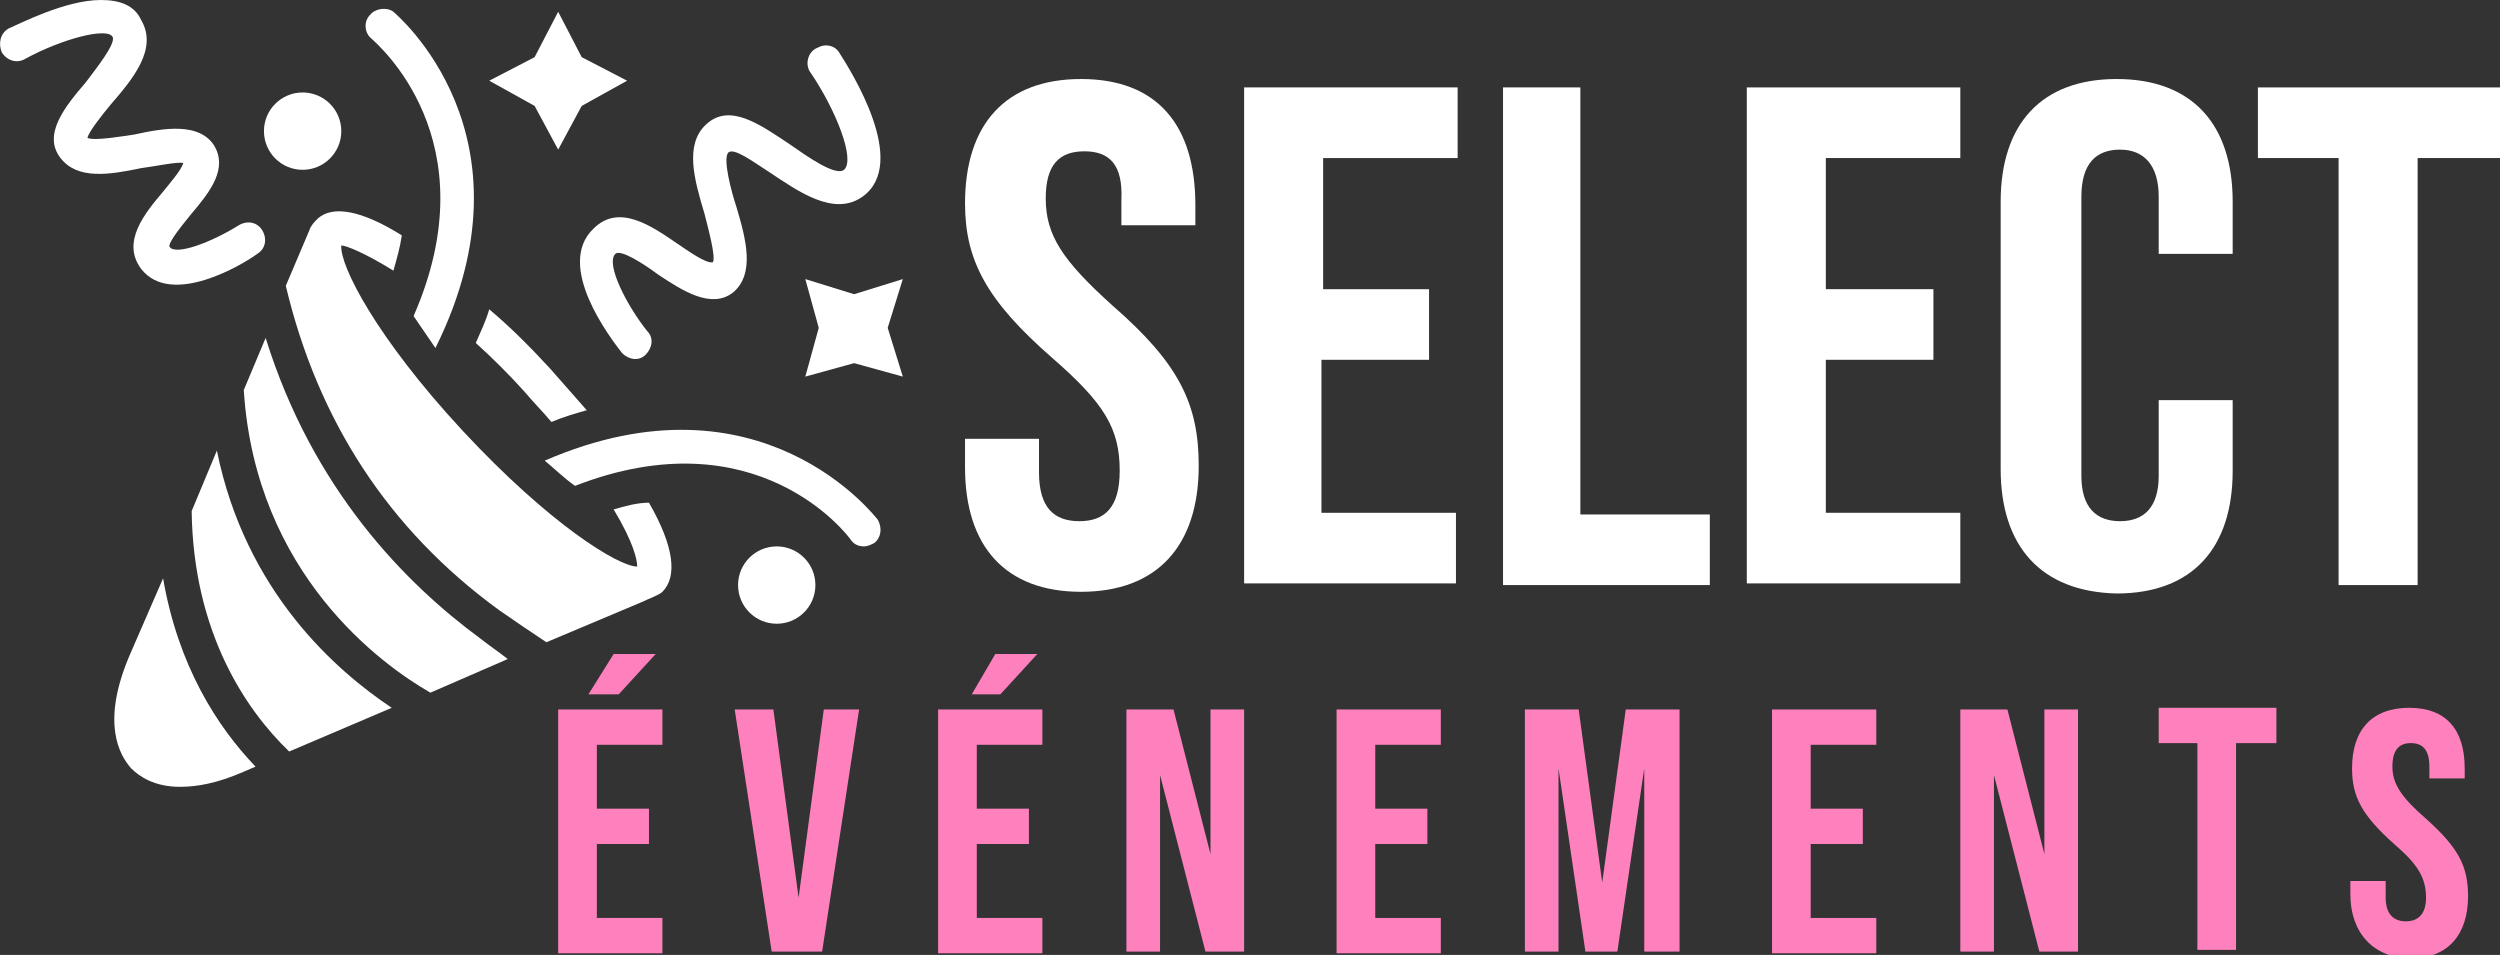<?xml version="1.0" encoding="utf-8"?>
<!-- Generator: Adobe Illustrator 24.1.0, SVG Export Plug-In . SVG Version: 6.00 Build 0)  -->
<svg version="1.1" id="Layer_1" xmlns="http://www.w3.org/2000/svg" xmlns:xlink="http://www.w3.org/1999/xlink" x="0px" y="0px"
	 width="148.7px" height="56.8px" viewBox="0 0 148.7 56.8" style="enable-background:new 0 0 148.7 56.8;" xml:space="preserve">
<rect x="0" y="0" width="148.7" height="56.8" fill="#333333" stroke="none"/>
<style type="text/css">
	.st0{fill:#FE81BE;}
	.st1{fill:#FFFFFF;}
</style>
<g>
	<path class="st0" d="M33.2,42.2h6.2v2.1h-3.9v3.8h3.1v2.1h-3.1v4.4h3.9v2.1h-6.2V42.2z M36.5,38.9h2.5l-2.2,2.4H35L36.5,38.9z"/>
	<path class="st0" d="M43.7,42.2H46l1.5,11.2h0L49,42.2h2.1l-2.2,14.4h-3L43.7,42.2z"/>
	<path class="st0" d="M55.9,42.2H62v2.1h-3.9v3.8h3.1v2.1h-3.1v4.4H62v2.1h-6.2V42.2z M59.2,38.9h2.5l-2.2,2.4h-1.7L59.2,38.9z"/>
	<path class="st0" d="M67,42.2h2.8l2.2,8.6h0v-8.6h2v14.4h-2.3l-2.7-10.5h0v10.5h-2V42.2z"/>
	<path class="st0" d="M79.5,42.2h6.2v2.1h-3.9v3.8h3.1v2.1h-3.1v4.4h3.9v2.1h-6.2V42.2z"/>
	<path class="st0" d="M90.7,42.2h3.2l1.4,10.3h0l1.4-10.3h3.2v14.4h-2.1V45.7h0l-1.6,10.9h-1.9l-1.6-10.9h0v10.9h-2V42.2z"/>
	<path class="st0" d="M105.4,42.2h6.2v2.1h-3.9v3.8h3.1v2.1h-3.1v4.4h3.9v2.1h-6.2V42.2z"/>
	<path class="st0" d="M116.6,42.2h2.8l2.2,8.6h0v-8.6h2v14.4h-2.3l-2.7-10.5h0v10.5h-2V42.2z"/>
	<path class="st0" d="M130.8,44.2h-2.4v-2.1h7v2.1h-2.4v12.3h-2.3V44.2z"/>
	<path class="st0" d="M139.8,53.2v-0.8h2.1v1c0,1,0.5,1.4,1.2,1.4c0.7,0,1.2-0.4,1.2-1.4c0-1.2-0.5-2-1.9-3.2
		c-1.9-1.7-2.5-2.8-2.5-4.5c0-2.3,1.2-3.6,3.4-3.6s3.3,1.3,3.3,3.6v0.6h-2.1v-0.7c0-1-0.4-1.4-1.1-1.4s-1.1,0.4-1.1,1.4
		c0,1,0.5,1.8,2,3.1c1.9,1.7,2.5,2.8,2.5,4.6c0,2.3-1.2,3.7-3.4,3.7S139.8,55.5,139.8,53.2z"/>
</g>
<g>
	<path class="st1" d="M57.4,27.8v-1.7h4.4v2c0,2.1,0.9,2.9,2.4,2.9c1.5,0,2.4-0.8,2.4-3c0-2.5-0.9-4-4-6.7c-3.9-3.4-5.2-5.8-5.2-9.2
		c0-4.7,2.4-7.4,6.9-7.4s6.8,2.7,6.8,7.5v1.2h-4.4v-1.5C66.8,9.8,66,9,64.5,9c-1.5,0-2.3,0.8-2.3,2.8c0,2.2,1,3.7,4,6.4
		c3.9,3.4,5.1,5.8,5.1,9.5c0,4.8-2.5,7.5-7,7.5S57.4,32.5,57.4,27.8z"/>
	<path class="st1" d="M74,5.2h12.7v4.2h-8v7.8H85v4.2h-6.4v9.1h8v4.2H74V5.2z"/>
	<path class="st1" d="M89.4,5.2H94v25.4h7.7v4.2H89.4V5.2z"/>
	<path class="st1" d="M103.9,5.2h12.7v4.2h-8v7.8h6.4v4.2h-6.4v9.1h8v4.2h-12.7V5.2z"/>
	<path class="st1" d="M119,27.9V12c0-4.6,2.4-7.3,6.9-7.3c4.5,0,6.9,2.7,6.9,7.3v3.1h-4.4v-3.4c0-1.9-0.9-2.8-2.3-2.8
		c-1.4,0-2.3,0.8-2.3,2.8v16.6c0,1.9,0.9,2.7,2.3,2.7c1.4,0,2.3-0.8,2.3-2.7v-4.5h4.4v4.2c0,4.6-2.4,7.3-6.9,7.3
		C121.4,35.2,119,32.5,119,27.9z"/>
	<path class="st1" d="M139.2,9.4h-4.9V5.2h14.4v4.2h-4.9v25.4h-4.7V9.4z"/>
</g>
<g>
	<path class="st1" d="M45.7,10.2c1.8,1.2,3.9,2.7,5.6,1.5c2.8-2-0.7-7.5-1.4-8.6c-0.2-0.3-0.5-0.4-0.8-0.4c-0.2,0-0.4,0.1-0.6,0.2
		c-0.5,0.3-0.6,1-0.3,1.4c1.5,2.2,2.7,5.2,2,5.8c-0.5,0.4-2.2-0.8-3.2-1.5c-1.8-1.2-3.6-2.5-5-1.2c-1.3,1.2-0.7,3.3-0.1,5.3
		c0.2,0.8,0.7,2.6,0.5,2.9c-0.4,0.1-1.5-0.7-2.1-1.1c-1.6-1.1-3.5-2.4-5-0.9c-2.3,2.2,1,6.5,1.7,7.4c0.4,0.4,1,0.5,1.4,0.1
		c0.4-0.4,0.5-1,0.1-1.4c-1.2-1.5-2.5-4-1.9-4.6c0.3-0.3,1.7,0.6,2.5,1.2c1.5,1,3.2,2.1,4.5,1.1c1.3-1.1,0.8-3.1,0.2-5.1
		c-0.3-0.9-0.8-2.8-0.5-3.2C43.6,8.7,44.9,9.7,45.7,10.2z"/>
	<path class="st1" d="M5.2,8.2c0.1-0.4,0.9-1.4,1.4-2c1.3-1.5,2.8-3.3,1.8-5C8,0.3,7.1,0,6,0C3.9,0,1.2,1.4,0.5,1.7
		C0,2-0.1,2.6,0.1,3.1C0.4,3.6,1,3.8,1.5,3.5c2.2-1.2,4.9-1.9,5.2-1.3c0.2,0.4-1,1.9-1.6,2.7C3.9,6.3,2.5,8,3.6,9.4
		c1,1.3,2.9,1,4.8,0.6c0.8-0.1,2.2-0.4,2.5-0.3c-0.1,0.4-0.8,1.2-1.2,1.7c-1.1,1.3-2.5,3-1.3,4.6c1.8,2.3,6.1-0.3,6.9-0.9
		c0.5-0.3,0.6-0.9,0.3-1.4c-0.3-0.5-0.9-0.6-1.4-0.3c-1.6,1-3.7,1.8-4.1,1.3c-0.2-0.2,0.9-1.5,1.3-2c1.1-1.3,2.2-2.7,1.3-4.1
		C11.8,7.3,9.8,7.6,8,8C7.3,8.1,5.6,8.4,5.2,8.2z"/>
	<polygon class="st1" points="33.2,0.7 34.6,3.4 37.3,4.8 34.6,6.3 33.2,8.9 31.8,6.3 29.1,4.8 31.8,3.4 	"/>
	<polygon class="st1" points="53.7,16.6 52.8,19.5 53.7,22.4 50.8,21.6 47.9,22.4 48.7,19.5 47.9,16.6 50.8,17.5 	"/>
	<circle class="st1" cx="18" cy="7.8" r="2.3"/>
	<circle class="st1" cx="46.2" cy="34.8" r="2.3"/>
	<path class="st1" d="M28.6,38c-4.5-3.3-10-8.9-12.8-17.9l-1.3,3.1c0.7,11,8.3,16.4,11.1,18l4.6-2C29.7,38.8,29.1,38.4,28.6,38z"/>
	<path class="st1" d="M9.7,34.4l-2,4.6c-1.7,4-0.6,5.9,0.1,6.7c0.5,0.5,1.4,1.1,2.9,1.1c1,0,2.2-0.2,3.8-0.9l0.7-0.3
		C12.9,43.2,10.6,39.6,9.7,34.4z"/>
	<path class="st1" d="M12.9,26.8l-1.5,3.6c0.1,7.2,3.2,11.8,5.8,14.3l6.1-2.6C20,39.9,14.6,35.2,12.9,26.8z"/>
	<path class="st1" d="M24.6,18.8c0.4,0.6,0.9,1.3,1.3,1.9c6.3-12.7-2.4-19.9-2.5-20C23,0.4,22.3,0.5,22,0.9
		c-0.4,0.4-0.3,1.1,0.1,1.4C22.4,2.6,29.2,8.3,24.6,18.8z"/>
	<path class="st1" d="M31.2,23.3c0.5,0.6,1.1,1.2,1.6,1.8c0.7-0.3,1.4-0.5,2.1-0.7c-0.7-0.8-1.5-1.7-2.2-2.5
		c-1.2-1.3-2.4-2.5-3.6-3.5c-0.2,0.7-0.5,1.3-0.8,2C29.3,21.3,30.3,22.3,31.2,23.3z"/>
	<path class="st1" d="M36.5,30.3c1.2,2,1.4,3,1.4,3.4l0,0c-1.1,0-5.2-2.5-10.4-8.1c-5.1-5.5-7.3-9.8-7.2-11c0.3,0,1.5,0.5,3.1,1.5
		c0.2-0.7,0.4-1.4,0.5-2.1c-2.4-1.5-4.1-1.8-5-1c-0.2,0.2-0.4,0.4-0.5,0.7L17,17c1.9,8,6.1,14.5,12.7,19.3c1,0.7,1.9,1.3,2.8,1.9
		l5.7-2.4c0.4-0.2,1-0.4,1.2-0.6c0.9-0.9,0.7-2.7-0.8-5.3C37.9,29.9,37.2,30.1,36.5,30.3z"/>
	<path class="st1" d="M52.2,30.9c-0.1-0.1-6.9-9.1-19.8-3.5c0.5,0.4,1.1,1,1.8,1.5c10.8-4.2,16.2,2.9,16.4,3.2
		c0.2,0.3,0.5,0.4,0.8,0.4c0.2,0,0.4-0.1,0.6-0.2C52.4,32,52.5,31.4,52.2,30.9z"/>
</g>
</svg>

